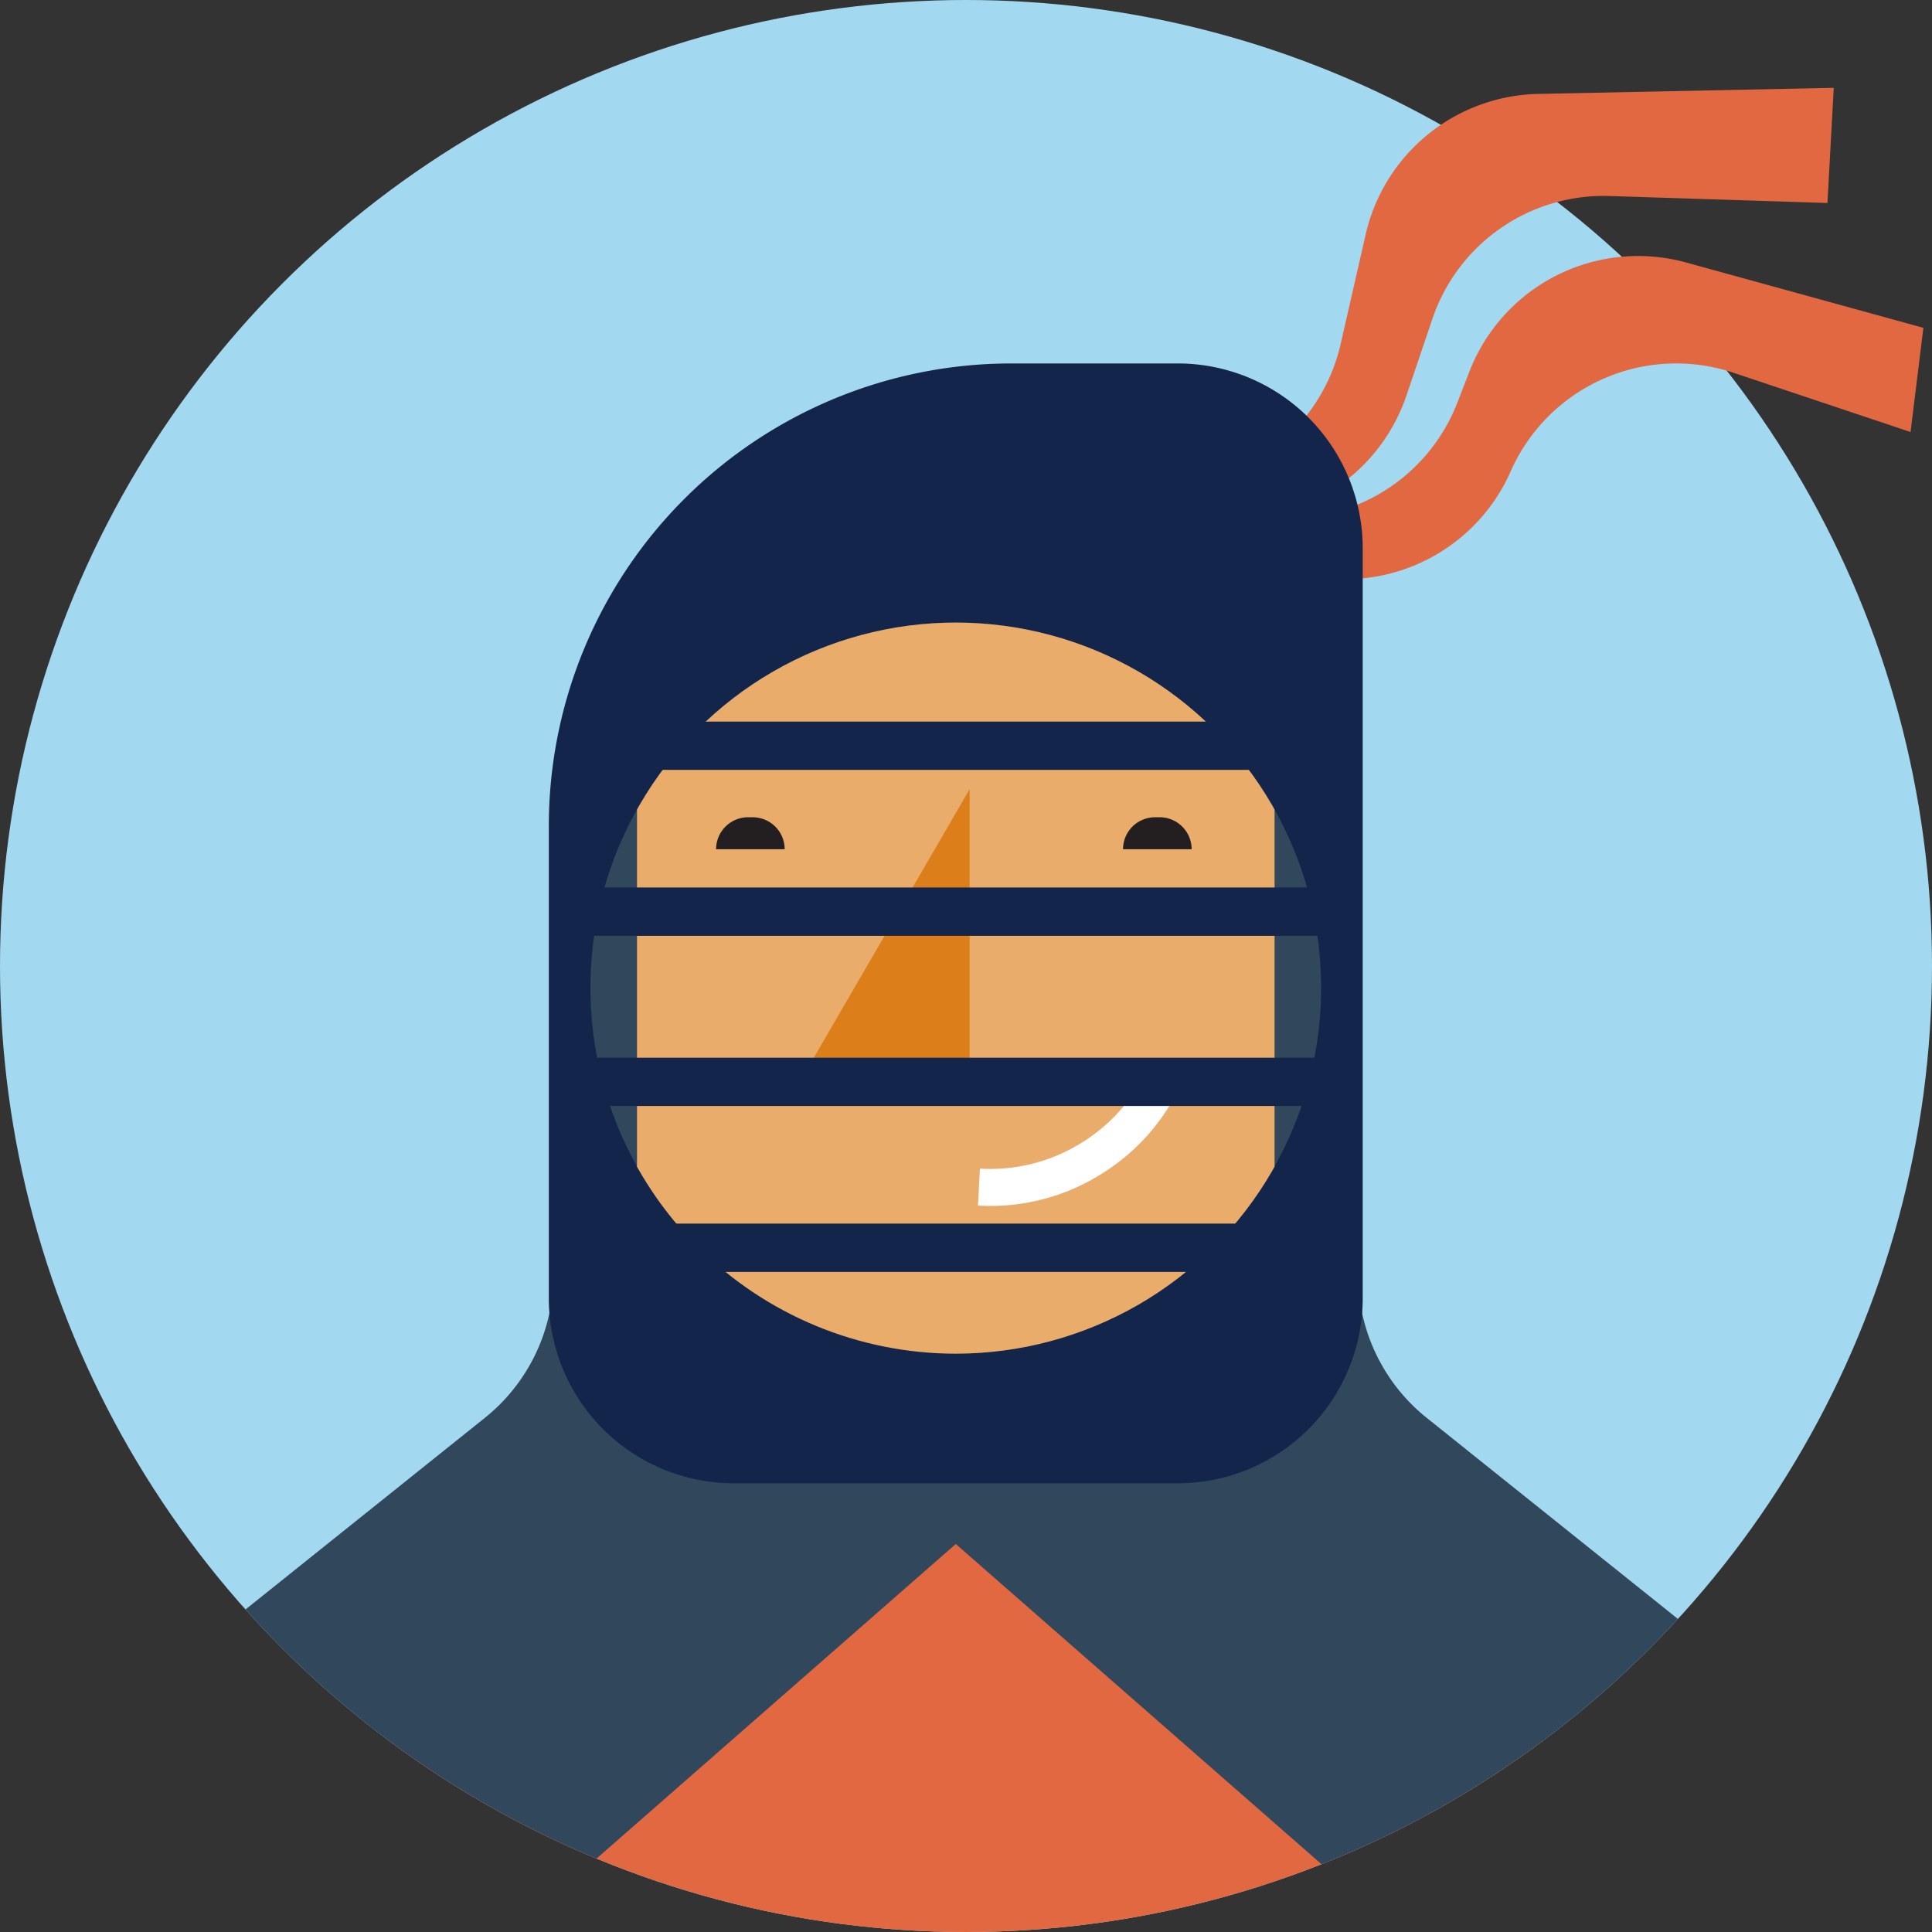 <svg xmlns="http://www.w3.org/2000/svg" xmlns:xlink="http://www.w3.org/1999/xlink" width="100" height="100" viewBox="0 0 100 100"><rect x="0" y="0" width="100" height="100" fill="#333333" stroke="none"/><defs><style>.a{fill:#a3d8f1;}.b{fill:none;}.c{fill:#e26841;}.d{clip-path:url(#a);}.e{clip-path:url(#b);}.f{fill:#31475c;}.g{fill:#14254c;}.h{clip-path:url(#d);}.i{fill:#e9ac6a;}.j{fill:#dc7f1b;}.k{fill:#fff;}.l{fill:#231f20;}</style><clipPath id="a"><ellipse class="a" cx="50" cy="50" rx="50" ry="50"/></clipPath><clipPath id="b"><path class="b" d="M0,50.955A50.939,50.939,0,0,0,50.924,101.91h0a50.939,50.939,0,0,0,50.923-50.955h0A50.939,50.939,0,0,0,50.924,0h0A50.939,50.939,0,0,0,0,50.955Z"/></clipPath><clipPath id="d"><path class="b" d="M0,18.921A18.916,18.916,0,0,0,18.909,37.843h0A18.916,18.916,0,0,0,37.82,18.921h0A18.915,18.915,0,0,0,18.909,0h0A18.915,18.915,0,0,0,0,18.921Z" transform="translate(0 0)"/></clipPath></defs><ellipse class="a" cx="50" cy="50" rx="50" ry="50"/><g transform="translate(0 0)"><g transform="translate(49.253 0.018)"><path class="c" d="M0,15.567l17.853,1.145a9.365,9.365,0,0,0,9.165-5.566,9.364,9.364,0,0,1,11.537-5.1l9.159,3.066.664-5.393L36.1.338A9.363,9.363,0,0,0,24.884,5.976L24.25,7.607a9.369,9.369,0,0,1-7.583,5.9Z" transform="translate(1.923 13.231)"/><path class="c" d="M0,26.717l14.348-4.934a9.369,9.369,0,0,0,5.826-5.855l1.342-3.966A9.363,9.363,0,0,1,30.684,5.6l11.281.361L42.292,0,27,.315A9.365,9.365,0,0,0,18.061,7.6l-1.293,5.664a9.371,9.371,0,0,1-4.3,5.938Z" transform="translate(3.37 4.528)"/></g><g class="d"><g transform="translate(-1.474 -0.26)"><g transform="translate(0 1.013)"><g transform="translate(0 0)"><path class="b" d="M0,50.955A50.939,50.939,0,0,0,50.924,101.91h0a50.939,50.939,0,0,0,50.923-50.955h0A50.939,50.939,0,0,0,50.924,0h0A50.939,50.939,0,0,0,0,50.955Z"/><g class="e"><path class="c" d="M53.127,97.241,9.084,102.51.389,35.719a30.862,30.862,0,1,1,60.956,0Z" transform="translate(21.036 65.003)"/></g></g><g transform="translate(47.355 51.111)"><path class="f" d="M0,24.91,22.979,45.029,43.564,34.011l-15.6-12.488a9.465,9.465,0,0,1-3.548-7.388V0H0Z" transform="translate(0 0)"/></g><g transform="translate(1.013 0)"><path class="b" d="M0,50.955A50.939,50.939,0,0,0,50.924,101.91h0a50.939,50.939,0,0,0,50.923-50.955h0A50.939,50.939,0,0,0,50.924,0h0A50.939,50.939,0,0,0,0,50.955Z" transform="translate(0)"/><g class="e" transform="translate(0)"><path class="f" d="M43.564,24.91,20.586,45.029,0,34.011,15.6,21.523a9.465,9.465,0,0,0,3.548-7.388V0H43.564Z" transform="translate(9.958 51.111)"/></g></g><g transform="translate(29.881 18.059)"><path class="g" d="M32.553,0H23.936A23.943,23.943,0,0,0,0,23.951V48.382a9.578,9.578,0,0,0,9.574,9.58H32.553a9.577,9.577,0,0,0,9.574-9.58V9.58A9.577,9.577,0,0,0,32.553,0" transform="translate(0 0)"/></g><g transform="translate(32.035 31.471)"><path class="f" d="M37.82,18.921A18.91,18.91,0,1,1,18.909,0,18.916,18.916,0,0,1,37.82,18.921" transform="translate(0 0)"/></g></g><g transform="translate(32.035 32.484)"><path class="b" d="M0,18.921A18.916,18.916,0,0,0,18.909,37.843h0A18.916,18.916,0,0,0,37.82,18.921h0A18.915,18.915,0,0,0,18.909,0h0A18.915,18.915,0,0,0,0,18.921Z" transform="translate(0 0)"/><g class="h" transform="translate(0 0)"><path class="i" d="M0,50.768V16.509A16.5,16.5,0,0,1,16.5,0h0A16.5,16.5,0,0,1,33,16.509V53.44Z" transform="translate(2.41 -6.759)"/></g></g><g transform="translate(0 0)"><path class="b" d="M0,50.955A50.939,50.939,0,0,0,50.924,101.91h0a50.939,50.939,0,0,0,50.923-50.955h0A50.939,50.939,0,0,0,50.924,0h0A50.939,50.939,0,0,0,0,50.955Z"/><g class="e"><path class="j" d="M0,14.85H8.617V0Z" transform="translate(43.046 41.106)"/></g><g transform="translate(52.094 56.414)"><path class="k" d="M0,6.246A10.76,10.76,0,0,0,6.289,4.671,10.791,10.791,0,0,0,9.961,1L8.327,0A8.916,8.916,0,0,1,5.3,3.033a8.907,8.907,0,0,1-5.2,1.3Z" transform="translate(0 0)"/></g><g transform="translate(59.602 42.561)"><path class="l" d="M3.551,1.657H0A1.657,1.657,0,0,1,1.656,0h.238A1.657,1.657,0,0,1,3.551,1.657" transform="translate(0 0)"/></g><g transform="translate(38.538 42.561)"><path class="l" d="M3.55,1.657H0A1.657,1.657,0,0,1,1.656,0h.237A1.657,1.657,0,0,1,3.55,1.657" transform="translate(0 0)"/></g><g transform="translate(32.035 37.609)"><path class="g" d="M0,2.5H39.256V0H0Z" transform="translate(0 0)"/></g><g transform="translate(32.035 46.197)"><path class="g" d="M0,2.5H39.256V0H0Z" transform="translate(0 0)"/></g><g transform="translate(32.035 63.594)"><path class="g" d="M0,2.5H36.862V0H0Z" transform="translate(0 0)"/></g><g transform="translate(32.035 55.006)"><path class="g" d="M0,2.5H39.256V0H0Z" transform="translate(0 0)"/></g></g></g></g></g></svg>